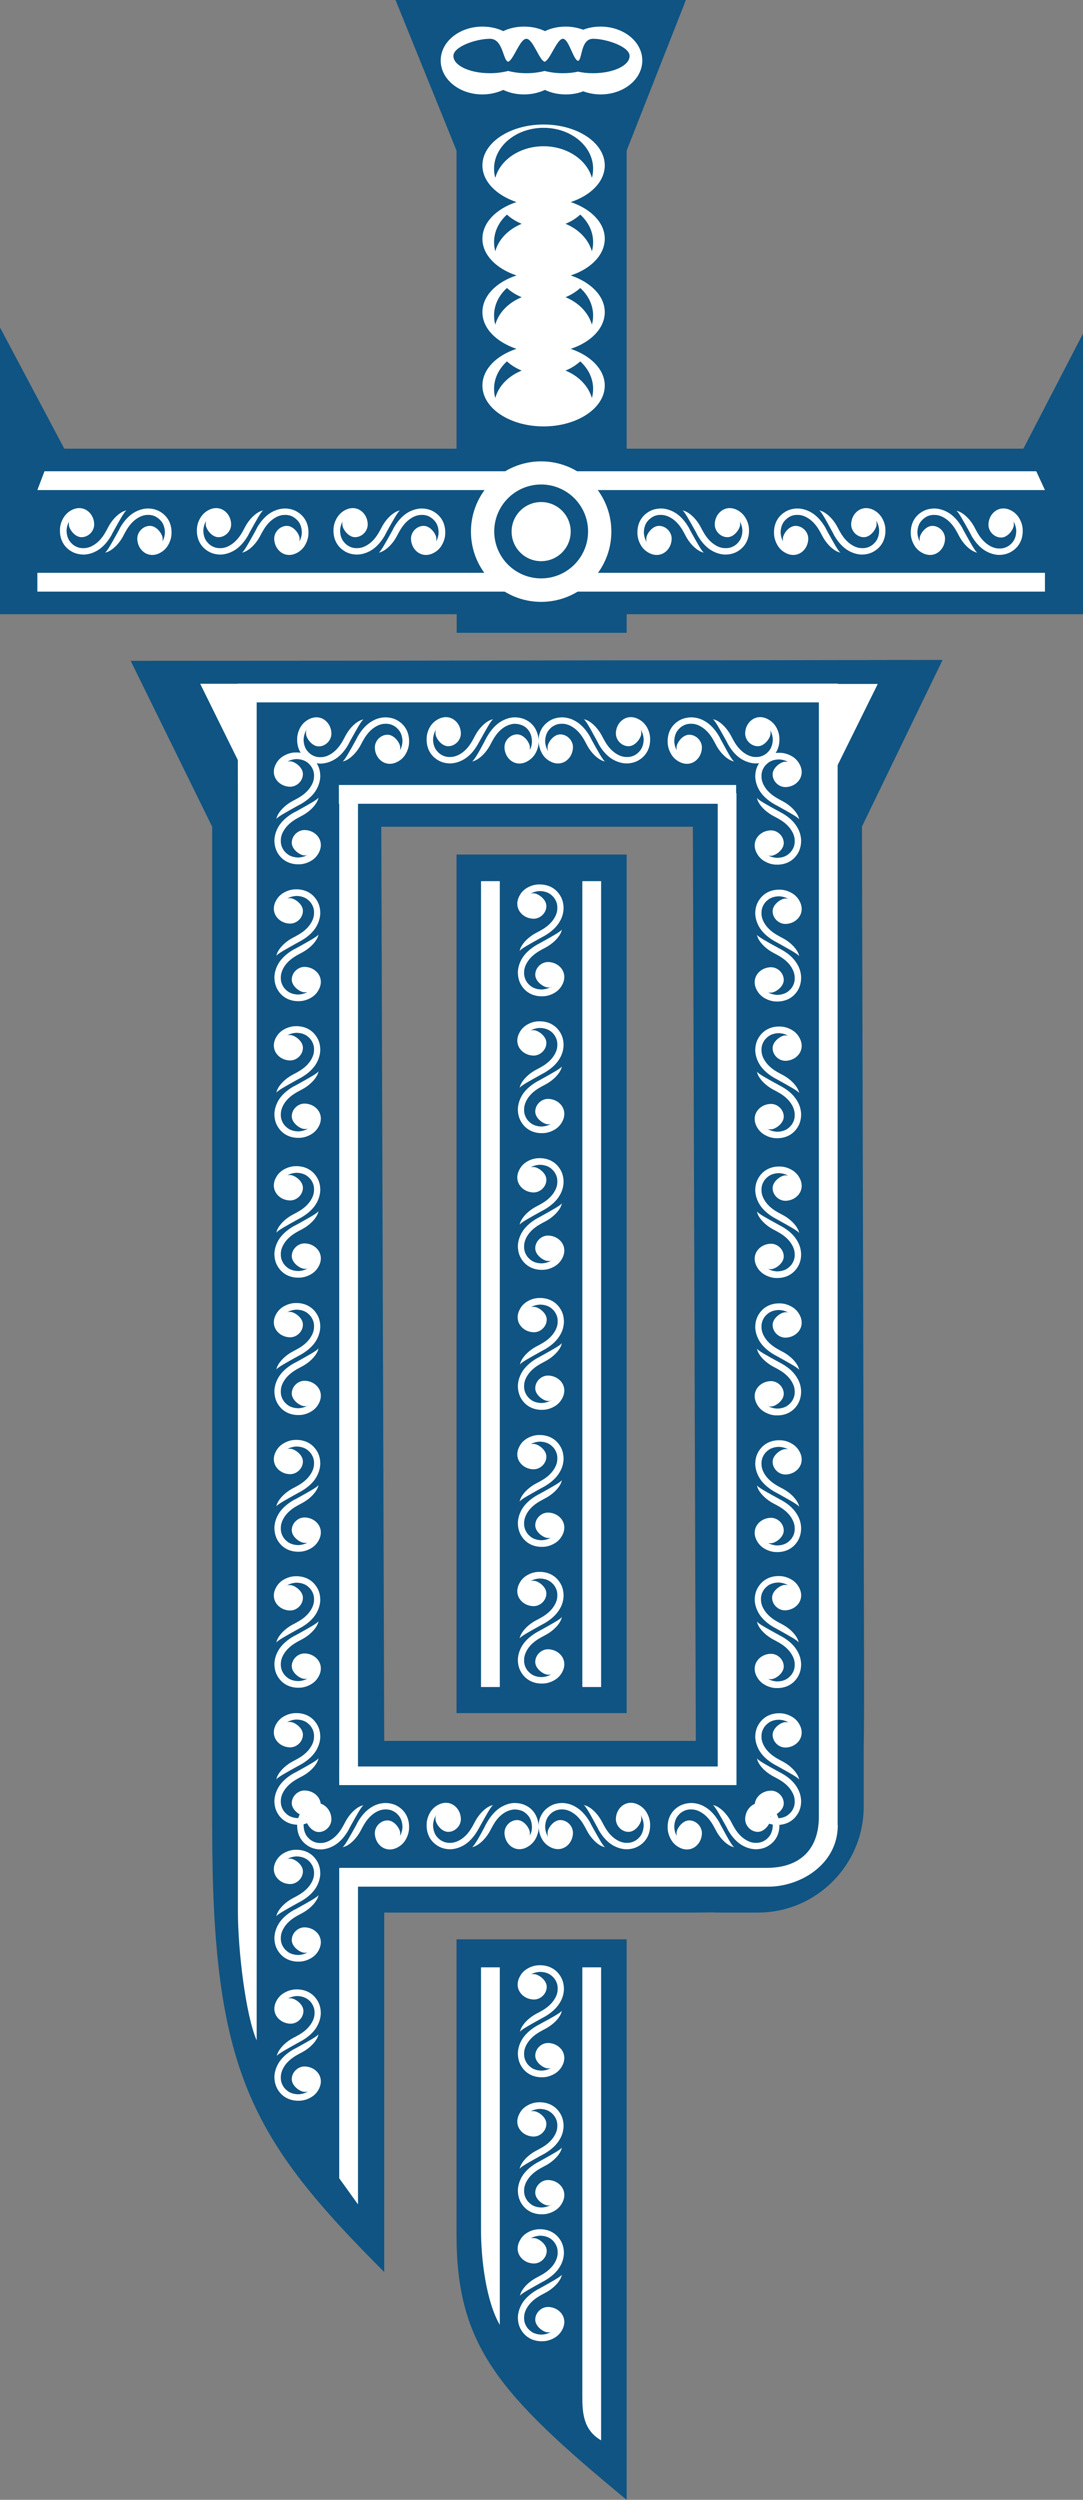 <?xml version="1.0" encoding="UTF-8"?><svg id="Layer_1" xmlns="http://www.w3.org/2000/svg" viewBox="0 0 62.32 143.75"><rect x="0" y="0" width="62.32" height="143.75" fill="#808080" stroke="none"/><defs><style>.cls-1{fill:#0f5482;}.cls-1,.cls-2{fill-rule:evenodd;stroke-width:0px;}.cls-2{fill:#fff;}</style></defs><path class="cls-1" d="m36.06,143.75c-7.41-6.11-9.79-8.89-9.79-15.25v-16.98h9.79v32.23Zm0-94.61v49.37h-9.79v-49.37h9.79ZM0,18.83l3.7,6.97h22.57V8.66S22.76,0,22.76,0h16.71l-3.41,8.66v17.14h22.83l3.44-6.64v16.16h-26.27v1.07s-9.78,0-9.78,0v-1.07H0v-16.49Z"/><path class="cls-1" d="m40.04,100.11l-.17-52.57h-17.93l.17,52.57h17.93ZM7.53,38c6.74,0,18.96-.01,28.41-.03h2.7c6.06,0,11.22-.02,15.6-.02l-4.64,9.58.12,47.87c0,1.92.01,3.61-.02,5.1v3.4c0,3.34-2.73,6.08-6.08,6.08h-2.21c-.13,0-.26,0-.39-.01-.31,0-.64.01-.98.01h-17.93v20.67c-7.72-7.72-9.9-11.61-9.9-25.57v-57.54l-4.69-9.54Z"/><path class="cls-2" d="m58.33,29.99s.02.04.03.06h0c.07.14.11.3.12.46,0,.22-.05.43-.16.6-.09.13-.21.25-.35.32-.14.08-.31.12-.49.11-.18,0-.37-.06-.55-.17-.24-.14-.48-.38-.68-.73-.05-.08-.11-.2-.18-.33h0c-.29-.54-.74-.9-1.05-.94.11.01.45.65.71,1.11h0c.07.12.13.24.18.34.24.41.52.7.82.87.25.14.5.21.74.22.25,0,.48-.05.68-.16.2-.11.37-.26.49-.45.15-.23.22-.52.21-.81,0-.21-.06-.43-.16-.62h0c-.1-.19-.25-.37-.46-.49-.7-.41-1.35.13-1.35.8,0,.38.33.73.73.73s.73-.49.73-.73-.01-.14-.03-.21m-7.87,0s.02.04.03.06h0c.07.14.11.3.12.46,0,.22-.05.43-.16.6-.09.13-.21.25-.35.32-.14.08-.31.12-.49.11-.18,0-.37-.06-.55-.17-.24-.14-.48-.38-.68-.73-.05-.08-.11-.2-.18-.33h0c-.29-.54-.74-.9-1.05-.94.11.01.45.65.7,1.11h0c.07.12.13.24.18.34.24.41.52.7.82.87.25.14.5.21.74.22.25,0,.48-.05.68-.16.2-.11.37-.26.49-.45.15-.23.22-.52.21-.81,0-.21-.06-.43-.16-.62h0c-.1-.19-.25-.37-.46-.49-.7-.41-1.35.13-1.35.8,0,.38.33.73.73.73s.73-.49.73-.73-.01-.14-.03-.21Zm-5.37,1.19s-.02-.04-.03-.06h0c-.07-.14-.11-.3-.12-.46,0-.22.05-.43.16-.6.09-.13.21-.24.35-.32.14-.08.31-.12.49-.11.18,0,.37.06.55.17.24.14.48.38.68.73.05.08.11.2.18.33.29.54.74.9,1.05.94-.11-.01-.45-.65-.71-1.11h0c-.07-.12-.13-.24-.18-.34-.24-.41-.52-.7-.82-.87-.25-.14-.5-.21-.75-.22-.25,0-.48.05-.68.16-.2.11-.37.26-.49.45-.15.23-.22.52-.21.81,0,.21.06.43.16.62h0c.1.2.25.37.46.49.7.41,1.35-.13,1.35-.8,0-.38-.33-.73-.73-.73s-.73.49-.73.73.01.14.03.21Zm-2.5-1.19s.02.04.03.06h0c.07.14.11.3.12.46,0,.22-.05.43-.16.6-.09.13-.21.25-.35.32-.14.08-.31.12-.49.11-.18,0-.37-.06-.55-.17-.24-.14-.48-.38-.68-.73-.05-.08-.11-.2-.18-.33h0c-.29-.54-.74-.9-1.05-.94.11.01.45.65.71,1.11h0c.07.12.13.24.18.34.24.41.52.7.82.87.25.14.5.21.75.22.25,0,.48-.05.68-.16.2-.11.37-.26.49-.45.15-.23.22-.52.21-.81,0-.21-.06-.43-.16-.62h0c-.1-.19-.25-.37-.46-.49-.7-.41-1.35.13-1.35.8,0,.38.33.73.73.73s.73-.49.73-.73-.01-.14-.03-.21Zm-5.37,1.19s-.02-.04-.03-.06h0c-.07-.14-.11-.3-.12-.46,0-.22.05-.43.16-.6.09-.13.21-.24.35-.32.14-.08.31-.12.49-.11.18,0,.37.06.56.17.24.14.48.38.68.73.05.08.11.2.18.33h0c.29.54.74.9,1.05.94-.11-.01-.45-.65-.71-1.11h0c-.07-.12-.13-.24-.18-.34-.24-.41-.52-.7-.82-.87-.25-.14-.5-.21-.75-.22-.25,0-.48.05-.68.16-.2.11-.37.26-.49.45-.15.23-.22.52-.21.81,0,.21.06.43.16.62h0c.1.2.25.37.46.49.7.41,1.35-.13,1.35-.8,0-.38-.33-.73-.73-.73s-.73.49-.73.73.01.14.03.21Zm-33.22-1.19s-.02.04-.03.06h0c-.07.14-.11.3-.12.46,0,.22.05.43.16.6.09.13.21.25.35.32.14.08.31.12.49.11.18,0,.37-.06.55-.17.24-.14.48-.38.68-.73.05-.08.11-.2.18-.33h0c.29-.54.74-.9,1.05-.94-.11.01-.45.65-.71,1.11h0c-.07.12-.13.24-.18.34-.24.41-.52.7-.82.87-.25.14-.5.21-.74.22-.25,0-.48-.05-.69-.16-.2-.11-.37-.26-.49-.45-.15-.23-.22-.52-.21-.81,0-.21.06-.43.16-.62h0c.1-.19.25-.37.46-.49.7-.41,1.35.13,1.35.8,0,.38-.33.73-.73.73s-.73-.49-.73-.73.01-.14.03-.21Zm7.87,0s-.02.04-.03.06h0c-.07.14-.11.3-.12.46,0,.22.05.43.16.6.09.13.21.25.35.32.14.08.31.12.49.11.18,0,.37-.06.55-.17.24-.14.48-.38.68-.73.05-.08.11-.2.18-.33h0c.29-.54.74-.9,1.05-.94-.11.01-.45.65-.71,1.11h0c-.07.12-.13.24-.18.34-.24.41-.52.7-.82.87-.25.14-.5.21-.74.22-.25,0-.48-.05-.68-.16-.2-.11-.37-.26-.49-.45-.15-.23-.22-.52-.21-.81,0-.21.06-.43.16-.62h0c.1-.19.25-.37.46-.49.7-.41,1.35.13,1.35.8,0,.38-.33.73-.73.73s-.73-.49-.73-.73.01-.14.03-.21Zm5.37,1.19s.02-.04.03-.06h0c.07-.14.11-.3.12-.46,0-.22-.05-.43-.16-.6-.09-.13-.21-.24-.35-.32-.14-.08-.31-.12-.49-.11-.18,0-.37.06-.55.17-.24.14-.48.38-.68.73-.05.08-.11.2-.18.33-.29.54-.74.9-1.05.94.11-.01.45-.65.71-1.11h0c.07-.12.13-.24.18-.34.24-.41.52-.7.82-.87.25-.14.5-.21.75-.22.25,0,.48.05.68.16.2.11.37.26.49.45.15.23.22.52.21.81,0,.21-.06.43-.16.62h0c-.1.2-.25.37-.46.49-.7.41-1.35-.13-1.35-.8,0-.38.33-.73.73-.73s.73.49.73.73-.01.14-.03.21Zm2.5-1.19s-.02.04-.03.06h0c-.07.14-.11.3-.12.46,0,.22.05.43.16.6.09.13.21.25.35.32.14.08.31.12.49.11.18,0,.37-.06.55-.17.24-.14.48-.38.68-.73.05-.08.11-.2.18-.33h0c.29-.54.74-.9,1.05-.94-.11.01-.45.65-.71,1.11h0c-.07.12-.13.24-.18.34-.24.41-.52.7-.82.87-.25.14-.5.21-.75.22-.25,0-.48-.05-.68-.16-.2-.11-.37-.26-.49-.45-.15-.23-.22-.52-.21-.81,0-.21.06-.43.16-.62h0c.1-.19.25-.37.46-.49.7-.41,1.35.13,1.35.8,0,.38-.33.73-.73.73s-.73-.49-.73-.73.01-.14.03-.21Zm5.37,1.19s.02-.04.03-.06h0c.07-.14.11-.3.12-.46,0-.22-.05-.43-.16-.6-.09-.13-.21-.24-.35-.32-.14-.08-.31-.12-.49-.11-.18,0-.37.06-.55.17-.24.14-.48.38-.68.73-.05.08-.11.2-.18.33h0c-.29.54-.74.9-1.05.94.11-.01.45-.65.71-1.11h0c.07-.12.13-.24.18-.34.24-.41.52-.7.82-.87.25-.14.5-.21.75-.22.25,0,.48.05.68.16.2.11.37.26.49.45.15.23.22.52.21.81,0,.21-.06.43-.16.62h0c-.1.2-.25.37-.46.49-.7.41-1.35-.13-1.35-.8,0-.38.33-.73.73-.73s.73.49.73.73-.01.14-.03.21Zm-15.75,0s.02-.04.03-.06h0c.07-.14.11-.3.12-.46,0-.22-.05-.43-.16-.6-.09-.13-.21-.24-.35-.32-.14-.08-.31-.12-.49-.11-.18,0-.37.06-.55.17-.24.14-.48.38-.68.73-.05.08-.11.2-.18.33h0c-.29.54-.74.9-1.05.94.11-.01.45-.65.71-1.11h0c.07-.12.13-.24.18-.34.24-.41.52-.7.82-.87.25-.14.5-.21.75-.22.25,0,.48.05.68.16.2.11.37.26.49.45.15.23.22.52.21.81,0,.21-.06.43-.16.62h0c-.1.2-.25.37-.46.49-.7.41-1.35-.13-1.35-.8,0-.38.33-.73.73-.73s.73.49.73.73-.01.14-.03.21Zm43.6,0s-.02-.04-.03-.06h0c-.07-.14-.11-.3-.12-.46,0-.22.05-.43.16-.6.09-.13.21-.24.35-.32.14-.08.31-.12.49-.11.18,0,.37.06.55.17.24.14.48.38.68.73.05.08.11.2.18.33h0c.29.54.74.9,1.05.94-.11-.01-.45-.65-.71-1.11h0c-.07-.12-.13-.24-.18-.34-.24-.41-.52-.7-.82-.87-.25-.14-.5-.21-.75-.22-.25,0-.48.05-.68.16-.2.11-.37.26-.49.45-.15.23-.22.52-.21.81,0,.21.06.43.16.62h0c.1.2.25.37.46.49.7.41,1.35-.13,1.35-.8,0-.38-.33-.73-.73-.73s-.73.49-.73.73.01.14.03.21Z"/><path class="cls-2" d="m29.17,20.78c-.46.42-.74.97-.74,1.58,0,.18.02.36.07.53.19-.7.76-1.27,1.52-1.58-.32-.13-.61-.31-.85-.53m0-4.22c-.46.42-.74.97-.74,1.58,0,.18.02.36.07.53.19-.69.76-1.27,1.52-1.58-.32-.13-.61-.31-.85-.53Zm0-4.22c-.46.42-.74.97-.74,1.58,0,.18.02.36.07.53.19-.69.76-1.27,1.52-1.58-.32-.13-.61-.31-.85-.53Zm4.89-2.11c.05-.17.07-.35.07-.53,0-1.3-1.28-2.35-2.85-2.35s-2.85,1.05-2.85,2.35c0,.18.02.36.07.53.29-1.05,1.43-1.82,2.78-1.82s2.49.78,2.78,1.82Zm0,4.22c.05-.17.07-.35.07-.53,0-.61-.28-1.16-.74-1.58-.24.22-.53.4-.85.53.76.31,1.32.89,1.52,1.58Zm0,4.22c.05-.17.07-.35.07-.53,0-.61-.28-1.16-.74-1.58-.24.22-.53.4-.85.53.76.31,1.32.89,1.52,1.58Zm0,4.22c.05-.17.07-.35.07-.53,0-.61-.28-1.16-.74-1.58-.24.22-.53.4-.85.53.76.31,1.32.89,1.52,1.58Zm-2.78,1.63c1.94,0,3.52-1.05,3.52-2.35,0-.92-.8-1.72-1.96-2.11,1.16-.38,1.96-1.18,1.96-2.11s-.8-1.72-1.96-2.11c1.16-.38,1.96-1.18,1.96-2.11s-.8-1.72-1.96-2.11c1.16-.38,1.96-1.18,1.96-2.11,0-1.3-1.58-2.35-3.52-2.35s-3.52,1.05-3.52,2.35c0,.92.8,1.72,1.96,2.11-1.16.38-1.96,1.18-1.96,2.11s.8,1.72,1.96,2.11c-1.16.38-1.96,1.18-1.96,2.11s.8,1.72,1.96,2.11c-1.16.38-1.96,1.18-1.96,2.11,0,1.3,1.57,2.35,3.52,2.35Z"/><path class="cls-2" d="m28.19,4.21c.38,0,.74-.05,1.05-.13.31.08.67.13,1.05.13s.74-.05,1.05-.13c.31.08.67.13,1.05.13.31,0,.61-.03.87-.09.27.06.56.09.87.09,1.16,0,2.1-.44,2.1-.99s-1.36-.99-2.1-.99-.61,1.22-.87,1.27c-.27-.06-.53-1.27-.87-1.27s-.74,1.23-1.05,1.32c-.31-.08-.67-1.32-1.05-1.32s-.74,1.23-1.05,1.32c-.31-.08-.28-1.32-1.05-1.32s-2.1.44-2.1.99.94.99,2.1.99m-.43,1.22c.44,0,.85-.1,1.2-.26.35.17.76.26,1.2.26s.85-.1,1.2-.26c.35.17.76.26,1.2.26.36,0,.7-.06,1-.18.3.11.64.18,1,.18,1.33,0,2.4-.87,2.4-1.95s-1.07-1.95-2.4-1.95c-.36,0-.7.06-1,.18-.3-.11-.64-.18-1-.18-.44,0-.85.09-1.2.26-.35-.17-.76-.26-1.2-.26s-.85.09-1.2.26c-.35-.17-.76-.26-1.2-.26-1.33,0-2.4.87-2.4,1.95s1.07,1.95,2.4,1.95Z"/><path class="cls-2" d="m60.13,28.18l-.5-1.08H2.56l-.41,1.08h27.5l1.44-1.08,1.78,1.08h27.25ZM2.15,34.02h57.98v-1.08h-27.06l-1.93,1.08-1.78-1.08H2.15v1.08Z"/><path class="cls-2" d="m31.14,33.26c1.49,0,2.7-1.21,2.7-2.7s-1.21-2.7-2.7-2.7-2.7,1.21-2.7,2.7,1.21,2.7,2.7,2.7m0-.99c.94,0,1.7-.76,1.7-1.7s-.76-1.7-1.7-1.7-1.7.76-1.7,1.7.76,1.7,1.7,1.7Zm0,2.34c2.23,0,4.04-1.81,4.04-4.04s-1.81-4.04-4.04-4.04-4.04,1.81-4.04,4.04,1.81,4.04,4.04,4.04Z"/><path class="cls-2" d="m27.68,50.67v46.34h1.08v-46.34h-1.08Zm6.91,46.34v-46.34h-1.08v46.34h1.08Z"/><path class="cls-2" d="m27.68,113.13v15.11c0,1.72.3,4.1,1.08,5.45v-20.56h-1.08Zm6.91,27.2v-27.2h-1.08v24.67c0,.91.04,1.93,1.08,2.53Z"/><path class="cls-2" d="m30.54,113.54s.04-.02.06-.03h0c.14-.07.3-.11.46-.12.22,0,.43.05.6.16.13.09.25.21.32.35.08.14.12.31.11.49,0,.18-.06.37-.17.55-.14.24-.38.48-.73.68-.08.05-.2.11-.33.18h0c-.54.29-.9.74-.94,1.05.01-.11.65-.45,1.11-.71h0c.12-.07.24-.13.33-.18.41-.24.7-.52.87-.82.15-.25.21-.5.22-.75,0-.25-.05-.48-.16-.68-.11-.2-.26-.37-.45-.49-.23-.15-.52-.22-.81-.21-.21,0-.43.06-.62.16h0c-.19.1-.37.25-.48.46-.41.7.13,1.35.8,1.35.38,0,.73-.33.73-.73s-.49-.73-.73-.73-.14.01-.21.03m1.19,5.37s-.04.02-.06.03h0c-.14.07-.3.11-.46.12-.22,0-.43-.05-.6-.16-.13-.09-.25-.21-.32-.35-.08-.14-.12-.31-.11-.49,0-.18.06-.37.17-.55.14-.24.38-.48.73-.68.08-.05.2-.11.33-.18.54-.29.91-.74.94-1.05-.01.11-.65.45-1.11.7h0c-.12.07-.24.13-.33.18-.41.24-.7.52-.87.82-.14.25-.21.5-.22.75,0,.25.05.48.16.69.11.2.26.37.45.49.23.15.52.22.81.21.21,0,.43-.06.62-.16h0c.2-.1.37-.25.49-.46.41-.7-.13-1.35-.8-1.35-.38,0-.73.33-.73.73s.49.73.73.73.14-.01.21-.03Zm-1.19,2.5s.04-.02.06-.03h0c.14-.07.3-.11.46-.12.22,0,.43.05.6.16.13.09.25.21.32.35.08.14.12.31.11.49,0,.18-.06.37-.17.55-.14.24-.38.48-.73.68-.08.05-.2.11-.33.18h0c-.54.29-.9.74-.94,1.05.01-.11.65-.45,1.11-.71h0c.12-.07.24-.13.33-.18.41-.24.7-.52.87-.82.15-.25.21-.5.22-.75,0-.25-.05-.48-.16-.68-.11-.2-.26-.37-.45-.49-.23-.15-.52-.22-.81-.21-.21,0-.43.06-.62.16h0c-.19.1-.37.25-.48.46-.41.7.13,1.35.8,1.35.38,0,.73-.33.73-.73s-.49-.73-.73-.73-.14.01-.21.03Zm1.19,5.37s-.04.02-.06.03h0c-.14.07-.3.11-.46.12-.22,0-.43-.05-.6-.16-.13-.09-.25-.21-.32-.35-.08-.14-.12-.31-.11-.49,0-.18.06-.37.17-.55.14-.24.38-.48.73-.68.08-.05.2-.11.33-.18h0c.54-.29.91-.74.94-1.05-.01.11-.65.45-1.11.71h0c-.12.07-.24.13-.33.18-.41.24-.7.52-.87.82-.14.25-.21.5-.22.75,0,.25.05.48.16.69.11.2.26.37.45.49.23.15.52.22.81.21.21,0,.43-.06.62-.16h0c.2-.1.37-.25.49-.46.41-.7-.13-1.35-.8-1.35-.38,0-.73.33-.73.73s.49.73.73.73.14-.01.21-.03Z"/><polygon class="cls-2" points="20.6 126.76 20.6 107.43 19.52 107.43 19.52 125.26 20.6 126.76"/><path class="cls-2" d="m13.69,46.01v63.9c0,2.25.45,5.98,1.08,7.42V40.39h33.43v-1.08H13.67c0,2.21.02,4.45.02,6.69m5.81.22h.02v56.17h1.08v-56.17h21.76v-1.08h-22.86v1.08Z"/><path class="cls-2" d="m48.2,104.94V40.07h-1.08v64.41c0,1.79-1.01,2.93-3.01,2.93h-24.58v1.08h24.57c1.88.05,4.11-1.24,4.11-3.54m-28.7-3.37h21.79v-55.97h1.08v57.04h-22.86v-1.08Z"/><path class="cls-2" d="m16.55,114.93s.04-.02.06-.03h0c.14-.07.3-.11.46-.12.22,0,.43.05.6.16.13.08.25.21.32.35.08.14.12.31.11.49,0,.18-.06.37-.17.55-.14.24-.38.48-.73.68-.08.05-.2.11-.33.18h0c-.54.29-.9.74-.94,1.05.01-.11.65-.45,1.11-.71h0c.12-.07.24-.13.33-.18.41-.24.7-.52.87-.82.14-.25.21-.5.22-.75,0-.25-.05-.48-.16-.68-.11-.2-.26-.37-.45-.49-.23-.15-.52-.22-.81-.21-.21,0-.43.06-.62.16h0c-.2.1-.37.25-.49.46-.41.7.13,1.35.8,1.35.38,0,.73-.33.73-.73s-.49-.73-.73-.73-.14.01-.21.03m0-23.78s.04-.02.06-.03h0c.14-.07.3-.11.46-.12.22,0,.43.05.6.16.13.09.25.21.32.35.08.14.12.31.11.49,0,.18-.06.37-.17.55-.14.24-.38.48-.73.68-.08.05-.2.11-.33.18h0c-.54.29-.9.74-.94,1.05.01-.11.65-.45,1.11-.71h0c.12-.07.24-.13.33-.18.41-.24.7-.52.87-.82.14-.25.21-.5.22-.74,0-.25-.05-.48-.16-.68-.11-.2-.26-.37-.45-.49-.23-.15-.52-.22-.81-.21-.21,0-.43.06-.62.16h0c-.2.1-.37.25-.49.46-.41.7.13,1.35.8,1.35.38,0,.73-.33.73-.73s-.49-.73-.73-.73-.14.01-.21.03Zm0,7.87s.04-.02.06-.03h0c.14-.07.3-.11.46-.12.22,0,.43.05.6.16.13.09.25.21.32.35.08.14.12.31.11.49,0,.18-.06.37-.17.55-.14.24-.38.48-.73.68-.08.05-.2.11-.33.18h0c-.54.29-.9.74-.94,1.05.01-.11.65-.45,1.11-.71h0c.12-.07.24-.13.33-.18.41-.24.7-.52.87-.82.14-.25.21-.5.22-.74,0-.25-.05-.48-.16-.68-.11-.2-.26-.37-.45-.49-.23-.15-.52-.22-.81-.21-.21,0-.43.06-.62.16h0c-.2.1-.37.25-.49.46-.41.7.13,1.35.8,1.35.38,0,.73-.33.73-.73s-.49-.73-.73-.73-.14.01-.21.03Zm1.19,5.37s-.04.02-.06.03h0c-.14.07-.3.11-.46.12-.22,0-.43-.05-.6-.16-.13-.09-.25-.21-.32-.35-.08-.14-.12-.31-.11-.49,0-.18.06-.37.17-.55.14-.24.38-.48.73-.68.08-.05.2-.11.33-.18.54-.29.9-.74.94-1.05-.01.11-.65.45-1.11.71h0c-.12.07-.24.13-.34.18-.41.24-.7.52-.87.82-.14.25-.21.5-.22.75,0,.25.05.48.16.68.11.2.26.37.45.49.23.15.52.22.81.21.21,0,.43-.06.62-.16h0c.2-.1.37-.25.49-.46.41-.71-.13-1.35-.8-1.35-.38,0-.73.33-.73.73s.49.73.73.73.14-.01.21-.03Zm-1.19,2.5s.04-.02.06-.03h0c.14-.07.3-.11.46-.12.22,0,.43.05.6.16.13.08.25.21.32.35.08.14.12.31.11.49,0,.18-.06.37-.17.55-.14.24-.38.48-.73.68-.08.05-.2.11-.33.18h0c-.54.29-.9.74-.94,1.05.01-.11.65-.45,1.11-.71h0c.12-.07.24-.13.33-.18.41-.24.7-.52.87-.82.14-.25.21-.5.22-.75,0-.25-.05-.48-.16-.68-.11-.2-.26-.37-.45-.49-.23-.15-.52-.22-.81-.21-.21,0-.43.06-.62.16h0c-.2.1-.37.25-.49.46-.41.7.13,1.35.8,1.35.38,0,.73-.33.73-.73s-.49-.73-.73-.73-.14,0-.21.03Zm1.19,5.37s-.04.02-.06.03h0c-.14.07-.3.11-.46.12-.22,0-.43-.05-.6-.16-.13-.09-.25-.21-.32-.35-.08-.14-.12-.31-.11-.49,0-.18.06-.37.17-.55.14-.24.38-.48.73-.68.08-.05.2-.11.33-.18h0c.54-.29.9-.74.94-1.05-.01.11-.65.45-1.11.71h0c-.12.07-.24.13-.34.18-.41.24-.7.52-.87.82-.14.25-.21.5-.22.75,0,.25.05.48.16.68.11.2.26.37.45.49.23.15.52.22.81.21.21,0,.43-.06.62-.16h0c.2-.1.37-.25.49-.46.41-.71-.13-1.35-.8-1.35-.38,0-.73.33-.73.73s.49.73.73.73.14-.01.21-.03Zm0-15.75s-.04.02-.06.03h0c-.14.07-.3.11-.46.12-.22,0-.43-.05-.6-.16-.13-.09-.25-.21-.32-.35-.08-.14-.12-.31-.11-.49,0-.18.06-.37.17-.55.14-.24.38-.48.73-.68.08-.05.2-.11.33-.18h0c.54-.29.9-.74.94-1.05-.01.11-.65.45-1.11.71h0c-.12.07-.24.13-.34.18-.41.24-.7.52-.87.82-.14.25-.21.5-.22.75,0,.25.05.48.16.68.11.2.26.37.45.49.23.15.52.22.81.21.21,0,.43-.06.62-.16h0c.2-.1.37-.25.49-.46.41-.7-.13-1.35-.8-1.35-.38,0-.73.33-.73.73s.49.73.73.73.14-.01.21-.03Zm-1.19-28.93s.04-.02.06-.03h0c.14-.07.3-.11.46-.12.22,0,.43.05.6.16.13.09.25.21.32.35.08.14.12.31.11.49,0,.18-.06.37-.17.55-.14.24-.38.48-.73.68-.08.05-.2.11-.33.18h0c-.54.29-.9.74-.94,1.05.01-.11.65-.45,1.11-.71h0c.12-.07.24-.13.33-.18.41-.24.7-.52.87-.82.14-.25.21-.5.22-.75,0-.25-.05-.48-.16-.68-.11-.2-.26-.37-.45-.49-.23-.15-.52-.22-.81-.21-.21,0-.43.06-.62.16h0c-.2.1-.37.25-.49.46-.41.7.13,1.35.8,1.35.38,0,.73-.33.73-.73s-.49-.73-.73-.73-.14.01-.21.03Zm0,7.87s.04-.02.06-.03h0c.14-.07.3-.11.46-.12.22,0,.43.05.6.16.13.09.25.21.32.35.08.14.12.31.11.49,0,.18-.06.37-.17.55-.14.24-.38.48-.73.68-.08.05-.2.11-.33.18h0c-.54.29-.9.74-.94,1.05.01-.11.65-.45,1.11-.71h0c.12-.07.24-.13.33-.18.41-.24.7-.52.87-.82.14-.25.21-.5.22-.75,0-.25-.05-.48-.16-.68-.11-.2-.26-.37-.45-.49-.23-.15-.52-.22-.81-.21-.21,0-.43.06-.62.16h0c-.2.1-.37.25-.49.46-.41.7.13,1.35.8,1.35.38,0,.73-.33.73-.73s-.49-.73-.73-.73-.14.01-.21.03Zm1.19,5.37s-.04.02-.06.03h0c-.14.07-.3.11-.46.12-.22,0-.43-.05-.6-.16-.13-.09-.25-.21-.32-.35-.08-.14-.12-.31-.11-.49,0-.18.06-.37.17-.55.14-.24.38-.48.73-.68.08-.05.2-.11.33-.18.54-.29.9-.74.94-1.05-.01.11-.65.45-1.11.71h0c-.12.07-.24.13-.34.18-.41.24-.7.52-.87.82-.14.25-.21.5-.22.75,0,.25.05.48.16.69.11.2.26.37.45.49.23.15.52.22.81.21.21,0,.43-.06.62-.16h0c.2-.1.37-.25.49-.46.41-.7-.13-1.35-.8-1.35-.38,0-.73.33-.73.73s.49.73.73.73.14-.01.21-.03Zm-1.19,2.5s.04-.02.06-.03h0c.14-.07.3-.11.46-.12.22,0,.43.05.6.16.13.09.25.21.32.35.08.14.12.31.11.49,0,.18-.06.37-.17.55-.14.24-.38.48-.73.68-.08.05-.2.11-.33.18h0c-.54.29-.9.74-.94,1.05.01-.11.65-.45,1.11-.71h0c.12-.07.24-.13.33-.18.41-.24.7-.52.87-.82.14-.25.21-.5.22-.75,0-.25-.05-.48-.16-.68-.11-.2-.26-.37-.45-.49-.23-.15-.52-.22-.81-.21-.21,0-.43.06-.62.16h0c-.2.1-.37.25-.49.46-.41.7.13,1.35.8,1.35.38,0,.73-.33.73-.73s-.49-.73-.73-.73-.14.01-.21.03Zm1.19,5.37s-.04.02-.06.03h0c-.14.07-.3.11-.46.12-.22,0-.43-.05-.6-.16-.13-.09-.25-.21-.32-.35-.08-.14-.12-.31-.11-.49,0-.18.06-.37.17-.56.14-.24.38-.48.73-.68.08-.05.2-.11.33-.18h0c.54-.29.9-.74.94-1.05-.01.11-.65.45-1.11.71h0c-.12.07-.24.13-.34.18-.41.24-.7.52-.87.82-.14.25-.21.5-.22.75,0,.25.05.48.16.69.11.2.26.37.45.49.23.15.52.22.81.21.21,0,.43-.06.62-.16h0c.2-.1.37-.25.49-.46.41-.7-.13-1.35-.8-1.35-.38,0-.73.33-.73.73s.49.73.73.73.14-.01.21-.03Zm-1.19-44.9s.04-.02.06-.03h0c.14-.07.3-.11.46-.12.22,0,.43.05.6.16.13.09.25.21.32.35.08.14.12.31.11.49,0,.18-.06.37-.17.55-.14.24-.38.48-.73.68-.08.05-.2.11-.33.18h0c-.54.29-.9.74-.94,1.05.01-.11.65-.45,1.11-.71h0c.12-.07.24-.13.33-.18.41-.24.7-.52.87-.82.14-.25.21-.5.22-.75,0-.25-.05-.48-.16-.68-.11-.2-.26-.37-.45-.49-.23-.15-.52-.22-.81-.21-.21,0-.43.06-.62.16h0c-.2.1-.37.25-.49.46-.41.7.13,1.35.8,1.35.38,0,.73-.33.73-.73s-.49-.73-.73-.73-.14.01-.21.03Zm0,7.87s.04-.02.06-.03h0c.14-.07.3-.11.46-.12.22,0,.43.05.6.16.13.09.25.21.32.35.08.14.12.31.11.49,0,.18-.06.37-.17.55-.14.24-.38.48-.73.68-.08.05-.2.11-.33.18h0c-.54.29-.9.74-.94,1.05.01-.11.65-.45,1.11-.71h0c.12-.07.24-.13.33-.18.41-.24.7-.52.87-.82.14-.25.21-.5.22-.75,0-.25-.05-.48-.16-.68-.11-.2-.26-.37-.45-.49-.23-.15-.52-.22-.81-.21-.21,0-.43.06-.62.16h0c-.2.1-.37.25-.49.46-.41.7.13,1.35.8,1.35.38,0,.73-.33.73-.73s-.49-.73-.73-.73-.14.01-.21.03Zm1.19,5.37s-.04.02-.06.03h0c-.14.07-.3.11-.46.12-.22,0-.43-.05-.6-.16-.13-.09-.25-.21-.32-.35-.08-.14-.12-.31-.11-.49,0-.18.06-.37.17-.56.14-.24.38-.48.73-.68.08-.05.2-.11.33-.18.54-.29.9-.74.94-1.05-.01.11-.65.45-1.11.71h0c-.12.07-.24.13-.34.18-.41.24-.7.52-.87.82-.14.25-.21.5-.22.75,0,.25.05.48.16.69.11.2.26.37.45.49.23.15.52.22.81.21.21,0,.43-.06.62-.16h0c.2-.1.37-.25.49-.46.41-.7-.13-1.35-.8-1.35-.38,0-.73.33-.73.73s.49.73.73.73.14-.01.21-.03Zm-1.19,2.5s.04-.02.06-.03h0c.14-.07.3-.11.46-.12.22,0,.43.05.6.16.13.09.25.21.32.35.08.14.12.31.11.49,0,.18-.06.37-.17.55-.14.24-.38.48-.73.68-.08.05-.2.11-.33.18h0c-.54.29-.9.74-.94,1.05.01-.11.65-.45,1.11-.71h0c.12-.07.24-.13.33-.18.41-.24.7-.52.87-.82.14-.25.21-.5.22-.75,0-.25-.05-.48-.16-.68-.11-.2-.26-.37-.45-.49-.23-.15-.52-.22-.81-.21-.21,0-.43.06-.62.16h0c-.2.1-.37.25-.49.46-.41.7.13,1.35.8,1.35.38,0,.73-.33.73-.73s-.49-.73-.73-.73-.14.01-.21.03Zm1.19,5.37s-.04.02-.06.03h0c-.14.07-.3.11-.46.12-.22,0-.43-.05-.6-.16-.13-.09-.25-.21-.32-.35-.08-.14-.12-.31-.11-.49,0-.18.06-.37.17-.56.14-.24.38-.48.73-.68.08-.05.2-.11.33-.18h0c.54-.29.9-.74.94-1.05-.01.11-.65.45-1.11.71h0c-.12.07-.24.13-.34.18-.41.24-.7.52-.87.82-.14.25-.21.5-.22.75,0,.25.05.48.16.68.11.2.26.37.45.49.23.15.52.22.81.21.21,0,.43-.06.62-.16h0c.2-.1.37-.25.49-.46.41-.7-.13-1.35-.8-1.35-.38,0-.73.33-.73.73s.49.73.73.73.14-.01.21-.03Zm0-15.75s-.04.02-.06.03h0c-.14.07-.3.11-.46.12-.22,0-.43-.05-.6-.16-.13-.09-.25-.21-.32-.35-.08-.14-.12-.31-.11-.49,0-.18.06-.37.17-.55.14-.24.38-.48.73-.68.08-.05.2-.11.33-.18h0c.54-.29.9-.74.94-1.05-.01.11-.65.45-1.11.71h0c-.12.07-.24.13-.34.18-.41.24-.7.52-.87.82-.14.25-.21.5-.22.75,0,.25.05.48.16.69.11.2.26.37.45.49.23.15.52.22.81.21.21,0,.43-.06.62-.16h0c.2-.1.37-.25.49-.46.41-.7-.13-1.35-.8-1.35-.38,0-.73.33-.73.73s.49.73.73.73.14-.01.21-.03Zm0,23.78s-.04.02-.06.03h0c-.14.07-.3.11-.46.12-.22,0-.43-.05-.6-.16-.13-.09-.25-.21-.32-.35-.08-.14-.12-.31-.11-.49,0-.18.06-.37.17-.55.14-.24.38-.48.73-.68.08-.05.2-.11.33-.18h0c.54-.29.9-.74.94-1.05-.01.11-.65.45-1.11.71h0c-.12.07-.24.13-.34.18-.41.24-.7.52-.87.82-.14.25-.21.5-.22.75,0,.25.05.48.16.68.11.2.26.37.45.49.23.15.52.22.81.21.21,0,.43-.06.62-.16h0c.2-.1.37-.25.49-.46.41-.7-.13-1.35-.8-1.35-.38,0-.73.33-.73.73s.49.73.73.73.14-.01.21-.03Zm0,47.34s-.04.02-.06.03h0c-.14.07-.3.11-.46.12-.22,0-.43-.05-.6-.16-.13-.09-.25-.21-.32-.35-.08-.14-.12-.31-.11-.49,0-.18.06-.37.17-.56.14-.24.38-.48.73-.68.08-.05.2-.11.33-.18h0c.54-.29.9-.74.94-1.05-.01.11-.65.45-1.11.71h0c-.12.07-.24.13-.34.18-.41.24-.7.52-.87.82-.14.25-.21.5-.22.74,0,.25.05.48.16.69.11.2.26.37.45.49.23.15.52.22.81.21.21,0,.43-.06.62-.16h0c.2-.1.37-.25.49-.46.41-.71-.13-1.35-.8-1.35-.38,0-.73.33-.73.73s.49.73.73.73.14-.01.21-.03Z"/><path class="cls-2" d="m30.54,75.17s.04-.02.06-.03h0c.14-.07.3-.11.46-.12.22,0,.43.05.6.16.13.09.25.21.32.35.08.14.12.31.11.49,0,.18-.06.37-.17.55-.14.24-.38.48-.73.68-.08.05-.2.11-.33.18h0c-.54.29-.9.74-.94,1.05.01-.11.65-.45,1.11-.71h0c.12-.07.24-.13.33-.18.41-.24.7-.52.87-.82.15-.25.21-.5.22-.75,0-.25-.05-.48-.16-.68-.11-.2-.26-.37-.45-.49-.23-.15-.52-.22-.81-.21-.21,0-.43.06-.62.16h0c-.19.1-.37.25-.48.46-.41.7.13,1.35.8,1.35.38,0,.73-.33.73-.73s-.49-.73-.73-.73-.14.01-.21.03m0,7.87s.04-.02.06-.03h0c.14-.07.3-.11.46-.12.22,0,.43.05.6.16.13.09.25.21.32.35.08.14.12.31.11.49,0,.18-.06.37-.17.55-.14.24-.38.48-.73.68-.08.05-.2.11-.33.18h0c-.54.29-.9.74-.94,1.05.01-.11.65-.45,1.11-.71h0c.12-.07.24-.13.33-.18.41-.24.7-.52.87-.82.15-.25.21-.5.22-.75,0-.25-.05-.48-.16-.68-.11-.2-.26-.37-.45-.49-.23-.15-.52-.22-.81-.21-.21,0-.43.06-.62.16h0c-.19.1-.37.25-.48.46-.41.7.13,1.35.8,1.35.38,0,.73-.33.73-.73s-.49-.73-.73-.73-.14.01-.21.03Zm1.19,5.37s-.04.02-.06.03h0c-.14.07-.3.11-.46.12-.22,0-.43-.05-.6-.16-.13-.09-.25-.21-.32-.35-.08-.14-.12-.31-.11-.49,0-.18.06-.37.17-.56.14-.24.38-.48.73-.68.08-.05.2-.11.33-.18.54-.29.91-.74.94-1.05-.01.11-.65.45-1.11.71h0c-.12.07-.24.13-.33.18-.41.24-.7.52-.87.82-.14.25-.21.5-.22.75,0,.25.05.48.16.69.11.2.26.37.45.49.23.15.52.22.81.21.21,0,.43-.06.62-.16h0c.2-.1.37-.25.49-.46.41-.7-.13-1.35-.8-1.35-.38,0-.73.33-.73.73s.49.73.73.73.14-.01.21-.03Zm-1.19,2.5s.04-.02.06-.03h0c.14-.07.3-.11.46-.12.22,0,.43.05.6.16.13.09.25.21.32.35.08.14.12.31.11.49,0,.18-.06.37-.17.55-.14.24-.38.48-.73.68-.08.05-.2.11-.33.18h0c-.54.29-.9.74-.94,1.05.01-.11.65-.45,1.11-.71h0c.12-.07.24-.13.33-.18.41-.24.7-.52.87-.82.15-.25.21-.5.22-.75,0-.25-.05-.48-.16-.68-.11-.2-.26-.37-.45-.49-.23-.15-.52-.22-.81-.21-.21,0-.43.06-.62.16h0c-.19.1-.37.25-.48.46-.41.7.13,1.35.8,1.35.38,0,.73-.33.73-.73s-.49-.73-.73-.73-.14.01-.21.03Zm1.19,5.37s-.04.02-.06.03h0c-.14.07-.3.11-.46.12-.22,0-.43-.05-.6-.16-.13-.09-.25-.21-.32-.35-.08-.14-.12-.31-.11-.49,0-.18.06-.37.17-.56.14-.24.38-.48.73-.68.08-.05.2-.11.33-.18h0c.54-.29.91-.74.94-1.05-.01.11-.65.45-1.11.71h0c-.12.07-.24.13-.33.18-.41.24-.7.52-.87.82-.14.25-.21.5-.22.75,0,.25.05.48.16.68.11.2.26.37.45.49.23.15.52.22.81.21.21,0,.43-.06.62-.16h0c.2-.1.37-.25.49-.46.41-.7-.13-1.35-.8-1.35-.38,0-.73.33-.73.73s.49.73.73.73.14-.01.21-.03Zm-1.19-44.9s.04-.02.06-.03h0c.14-.07.3-.11.46-.12.22,0,.43.05.6.16.13.09.25.21.32.35.08.14.12.31.11.49,0,.18-.06.37-.17.55-.14.24-.38.48-.73.68-.08.05-.2.11-.33.18h0c-.54.29-.9.74-.94,1.05.01-.11.65-.45,1.11-.71h0c.12-.07.24-.13.33-.18.41-.24.7-.52.87-.82.15-.25.21-.5.22-.75,0-.25-.05-.48-.16-.68-.11-.2-.26-.37-.45-.49-.23-.15-.52-.22-.81-.21-.21,0-.43.06-.62.16h0c-.19.1-.37.25-.48.46-.41.7.13,1.35.8,1.35.38,0,.73-.33.73-.73s-.49-.73-.73-.73-.14.01-.21.03Zm0,7.87s.04-.02.06-.03h0c.14-.07.3-.11.46-.12.22,0,.43.05.6.16.13.08.25.21.32.35.08.14.12.31.11.49,0,.18-.06.37-.17.55-.14.24-.38.48-.73.68-.08.05-.2.11-.33.18h0c-.54.29-.9.74-.94,1.05.01-.11.65-.45,1.11-.71h0c.12-.07.24-.13.33-.18.41-.24.7-.52.87-.82.15-.25.21-.5.22-.75,0-.25-.05-.48-.16-.68-.11-.2-.26-.37-.45-.49-.23-.15-.52-.22-.81-.21-.21,0-.43.06-.62.16h0c-.19.1-.37.25-.48.46-.41.7.13,1.35.8,1.35.38,0,.73-.33.73-.73s-.49-.73-.73-.73-.14.01-.21.03Zm1.19,5.37s-.04.02-.06.03h0c-.14.07-.3.11-.46.12-.22,0-.43-.05-.6-.16-.13-.09-.25-.21-.32-.35-.08-.14-.12-.31-.11-.49,0-.18.06-.37.17-.56.14-.24.38-.48.73-.68.08-.05.2-.11.33-.18.54-.29.91-.74.94-1.05-.01.11-.65.45-1.11.71h0c-.12.07-.24.13-.33.18-.41.24-.7.52-.87.82-.14.25-.21.5-.22.75,0,.25.05.48.16.69.11.2.26.37.45.49.23.15.52.22.81.21.21,0,.43-.06.62-.16h0c.2-.1.37-.25.49-.46.41-.7-.13-1.35-.8-1.35-.38,0-.73.33-.73.73s.49.73.73.73.14-.01.21-.03Zm-1.19,2.5s.04-.02.06-.03h0c.14-.07.3-.11.46-.12.22,0,.43.05.6.16.13.09.25.21.32.35.08.14.12.31.11.49,0,.18-.06.37-.17.55-.14.24-.38.48-.73.68-.08.05-.2.11-.33.18h0c-.54.29-.9.74-.94,1.05.01-.11.65-.45,1.11-.71h0c.12-.07.24-.13.33-.18.41-.24.7-.52.87-.82.15-.25.21-.5.22-.75,0-.25-.05-.48-.16-.68-.11-.2-.26-.37-.45-.49-.23-.15-.52-.22-.81-.21-.21,0-.43.06-.62.16h0c-.19.1-.37.25-.48.46-.41.7.13,1.35.8,1.35.38,0,.73-.33.73-.73s-.49-.73-.73-.73-.14.01-.21.03Zm1.19,5.37s-.04.02-.06.03h0c-.14.07-.3.11-.46.12-.22,0-.43-.05-.6-.16-.13-.09-.25-.21-.32-.35-.08-.14-.12-.31-.11-.49,0-.18.06-.37.17-.56.14-.24.38-.48.73-.68.08-.05.2-.11.33-.18h0c.54-.29.91-.74.94-1.05-.01.11-.65.45-1.11.71h0c-.12.07-.24.13-.33.18-.41.24-.7.52-.87.82-.14.25-.21.5-.22.75,0,.25.05.48.16.68.11.2.26.37.45.49.23.15.52.22.81.21.21,0,.43-.06.62-.16h0c.2-.1.37-.25.49-.46.41-.7-.13-1.35-.8-1.35-.38,0-.73.33-.73.73s.49.73.73.73.14-.01.21-.03Zm0-15.75s-.04.02-.06.03h0c-.14.07-.3.11-.46.12-.22,0-.43-.05-.6-.16-.13-.09-.25-.21-.32-.35-.08-.14-.12-.31-.11-.49,0-.18.06-.37.17-.55.14-.24.38-.48.73-.68.08-.05.2-.11.33-.18h0c.54-.29.91-.74.94-1.05-.01.11-.65.45-1.11.71h0c-.12.07-.24.13-.33.18-.41.24-.7.52-.87.82-.14.25-.21.5-.22.75,0,.25.05.48.16.69.11.2.26.37.45.49.23.15.52.22.81.21.21,0,.43-.06.62-.16h0c.2-.1.37-.25.49-.46.41-.7-.13-1.35-.8-1.35-.38,0-.73.33-.73.73s.49.73.73.73.14-.01.21-.03Zm0,23.78s-.04.02-.06.03h0c-.14.07-.3.11-.46.12-.22,0-.43-.05-.6-.16-.13-.09-.25-.21-.32-.35-.08-.14-.12-.31-.11-.49,0-.18.06-.37.17-.55.14-.24.38-.48.73-.68.08-.05.2-.11.33-.18h0c.54-.29.91-.74.94-1.05-.01.11-.65.45-1.11.71h0c-.12.07-.24.13-.33.18-.41.24-.7.52-.87.82-.14.25-.21.5-.22.75,0,.25.05.48.16.69.11.2.26.37.45.49.23.15.52.22.81.21.21,0,.43-.06.62-.16h0c.2-.1.37-.25.49-.46.41-.7-.13-1.35-.8-1.35-.38,0-.73.33-.73.73s.49.73.73.73.14-.01.21-.03Z"/><path class="cls-2" d="m30.54,128.71s.04-.02.06-.03h0c.14-.07.3-.11.46-.12.22,0,.43.05.6.16.13.08.25.21.32.35.08.14.12.31.11.49,0,.18-.06.37-.17.56-.14.24-.38.48-.73.68-.08.05-.2.11-.33.18h0c-.54.29-.9.74-.94,1.05.01-.11.65-.45,1.11-.71h0c.12-.07.24-.13.33-.18.41-.24.7-.52.87-.82.15-.25.21-.5.22-.75,0-.25-.05-.48-.16-.68-.11-.2-.26-.37-.45-.49-.23-.15-.52-.22-.81-.21-.21,0-.43.06-.62.16h0c-.19.1-.37.25-.48.46-.41.7.13,1.35.8,1.35.38,0,.73-.33.73-.73s-.49-.73-.73-.73-.14,0-.21.03m1.19,5.37s-.04.02-.06.03h0c-.14.07-.3.11-.46.12-.22,0-.43-.05-.6-.16-.13-.09-.25-.21-.32-.35-.08-.14-.12-.31-.11-.49,0-.18.06-.37.17-.55.14-.24.38-.48.73-.68.08-.05.2-.11.33-.18.54-.29.91-.74.94-1.05-.01.11-.65.45-1.11.71h0c-.12.07-.24.13-.33.18-.41.24-.7.52-.87.82-.14.25-.21.5-.22.75,0,.25.05.48.16.68.11.2.26.37.45.49.23.15.52.22.81.21.21,0,.43-.06.62-.16h0c.2-.1.37-.25.49-.46.41-.7-.13-1.35-.8-1.35-.38,0-.73.33-.73.73s.49.73.73.73.14-.01.21-.03Z"/><path class="cls-2" d="m45.34,91.15s-.04-.02-.06-.03h0c-.14-.07-.3-.11-.46-.12-.22,0-.43.05-.6.16-.13.09-.25.21-.32.35-.08.14-.12.31-.11.49,0,.18.06.37.17.55.14.24.38.48.73.68.08.05.2.11.33.18h0c.54.29.9.74.94,1.05-.01-.11-.65-.45-1.11-.71h0c-.12-.07-.24-.13-.33-.18-.41-.24-.7-.52-.87-.82-.14-.25-.21-.5-.22-.74,0-.25.05-.48.16-.68.11-.2.26-.37.45-.49.23-.15.52-.22.81-.21.21,0,.43.06.62.16h0c.2.1.37.25.49.46.41.7-.13,1.35-.8,1.35-.38,0-.73-.33-.73-.73s.49-.73.73-.73.14.01.21.03m0,7.87s-.04-.02-.06-.03h0c-.14-.07-.3-.11-.46-.12-.22,0-.43.05-.6.16-.13.09-.25.21-.32.35-.08.14-.12.31-.11.49,0,.18.06.37.17.55.14.24.38.48.73.68.08.05.2.11.33.18h0c.54.29.9.74.94,1.05-.01-.11-.65-.45-1.11-.71h0c-.12-.07-.24-.13-.33-.18-.41-.24-.7-.52-.87-.82-.14-.25-.21-.5-.22-.74,0-.25.05-.48.16-.68.11-.2.26-.37.45-.49.23-.15.52-.22.81-.21.21,0,.43.06.62.16h0c.2.1.37.25.49.46.41.7-.13,1.35-.8,1.35-.38,0-.73-.33-.73-.73s.49-.73.73-.73.14.01.21.03Zm-1.19,5.37s.04.02.06.03h0c.14.07.3.11.46.12.22,0,.43-.05.6-.16.13-.09.25-.21.32-.35.08-.14.12-.31.11-.49,0-.18-.06-.37-.17-.55-.14-.24-.38-.48-.73-.68-.08-.05-.2-.11-.33-.18-.54-.29-.91-.74-.94-1.05.01.11.65.45,1.12.71h0c.12.07.24.13.33.18.42.24.7.52.87.82.15.25.21.5.22.75,0,.25-.05.48-.16.68-.11.2-.26.37-.45.49-.23.15-.52.22-.81.21-.21,0-.43-.06-.62-.16h0c-.2-.1-.37-.25-.49-.46-.41-.71.13-1.35.8-1.35.38,0,.73.33.73.73s-.49.73-.73.73-.14-.01-.21-.03Zm0-7.87s.04.02.06.03h0c.14.07.3.11.46.12.22,0,.43-.05.6-.16.13-.09.25-.21.32-.35.08-.14.12-.31.11-.49,0-.18-.06-.37-.17-.55-.14-.24-.38-.48-.73-.68-.08-.05-.2-.11-.33-.18h0c-.54-.29-.91-.74-.94-1.05.01.11.65.45,1.12.71h0c.12.07.24.13.33.18.42.24.7.52.87.82.15.25.21.5.22.75,0,.25-.05.48-.16.68-.11.2-.26.37-.45.49-.23.15-.52.22-.81.21-.21,0-.43-.06-.62-.16h0c-.2-.1-.37-.25-.49-.46-.41-.7.13-1.35.8-1.35.38,0,.73.33.73.73s-.49.73-.73.73-.14-.01-.21-.03Zm1.19-28.93s-.04-.02-.06-.03h0c-.14-.07-.3-.11-.46-.12-.22,0-.43.05-.6.16-.13.09-.25.21-.32.35-.08.14-.12.31-.11.49,0,.18.06.37.17.55.14.24.38.48.73.68.08.05.2.11.33.18h0c.54.29.9.74.94,1.05-.01-.11-.65-.45-1.11-.71h0c-.12-.07-.24-.13-.33-.18-.41-.24-.7-.52-.87-.82-.14-.25-.21-.5-.22-.75,0-.25.05-.48.16-.68.11-.2.26-.37.45-.49.23-.15.52-.22.81-.21.21,0,.43.06.62.16h0c.2.1.37.25.49.46.41.7-.13,1.35-.8,1.35-.38,0-.73-.33-.73-.73s.49-.73.73-.73.14.01.21.03Zm0,7.87s-.04-.02-.06-.03h0c-.14-.07-.3-.11-.46-.12-.22,0-.43.05-.6.16-.13.09-.25.21-.32.35-.08.14-.12.31-.11.49,0,.18.06.37.17.55.14.24.38.48.73.68.08.05.2.11.33.18h0c.54.29.9.74.94,1.05-.01-.11-.65-.45-1.11-.71h0c-.12-.07-.24-.13-.33-.18-.41-.24-.7-.52-.87-.82-.14-.25-.21-.5-.22-.75,0-.25.05-.48.16-.68.11-.2.26-.37.45-.49.23-.15.52-.22.81-.21.21,0,.43.06.62.16h0c.2.1.37.25.49.46.41.7-.13,1.35-.8,1.35-.38,0-.73-.33-.73-.73s.49-.73.73-.73.14.01.21.03Zm-1.19,5.37s.04.02.06.03h0c.14.07.3.11.46.12.22,0,.43-.05.6-.16.13-.09.25-.21.32-.35.08-.14.12-.31.11-.49,0-.18-.06-.37-.17-.55-.14-.24-.38-.48-.73-.68-.08-.05-.2-.11-.33-.18-.54-.29-.91-.74-.94-1.05.01.11.65.45,1.12.71h0c.12.07.24.13.33.18.42.24.7.52.87.82.15.25.21.5.22.75,0,.25-.05.48-.16.69-.11.2-.26.37-.45.49-.23.15-.52.22-.81.21-.21,0-.43-.06-.62-.16h0c-.2-.1-.37-.25-.49-.46-.41-.7.13-1.35.8-1.35.38,0,.73.33.73.73s-.49.73-.73.73-.14-.01-.21-.03Zm1.19,2.5s-.04-.02-.06-.03h0c-.14-.07-.3-.11-.46-.12-.22,0-.43.05-.6.16-.13.09-.25.21-.32.35-.08.14-.12.31-.11.49,0,.18.06.37.17.55.14.24.38.48.73.68.08.05.2.11.33.18h0c.54.29.9.74.94,1.05-.01-.11-.65-.45-1.11-.71h0c-.12-.07-.24-.13-.33-.18-.41-.24-.7-.52-.87-.82-.14-.25-.21-.5-.22-.75,0-.25.05-.48.16-.68.11-.2.26-.37.45-.49.23-.15.52-.22.81-.21.21,0,.43.06.62.16h0c.2.1.37.25.49.46.41.7-.13,1.35-.8,1.35-.38,0-.73-.33-.73-.73s.49-.73.73-.73.14.01.21.03Zm-1.19,5.37s.04.02.06.03h0c.14.07.3.11.46.12.22,0,.43-.05.6-.16.13-.09.25-.21.32-.35.08-.14.12-.31.11-.49,0-.18-.06-.37-.17-.56-.14-.24-.38-.48-.73-.68-.08-.05-.2-.11-.33-.18h0c-.54-.29-.91-.74-.94-1.05.01.11.65.45,1.12.71h0c.12.07.24.13.33.18.42.24.7.52.87.82.15.25.21.5.22.75,0,.25-.05.48-.16.69-.11.2-.26.37-.45.49-.23.15-.52.22-.81.21-.21,0-.43-.06-.62-.16h0c-.2-.1-.37-.25-.49-.46-.41-.7.13-1.35.8-1.35.38,0,.73.33.73.73s-.49.73-.73.73-.14-.01-.21-.03Zm1.19-44.9s-.04-.02-.06-.03h0c-.14-.07-.3-.11-.46-.12-.22,0-.43.05-.6.16-.13.09-.25.21-.32.35-.08.14-.12.31-.11.49,0,.18.06.37.17.55.14.24.38.48.73.68.08.05.2.11.33.18h0c.54.29.9.74.94,1.05-.01-.11-.65-.45-1.11-.71h0c-.12-.07-.24-.13-.33-.18-.41-.24-.7-.52-.87-.82-.14-.25-.21-.5-.22-.75,0-.25.05-.48.16-.68.11-.2.26-.37.45-.49.23-.15.52-.22.81-.21.21,0,.43.06.62.16h0c.2.1.37.25.49.46.41.7-.13,1.35-.8,1.35-.38,0-.73-.33-.73-.73s.49-.73.73-.73.14.01.21.03Zm0,7.87s-.04-.02-.06-.03h0c-.14-.07-.3-.11-.46-.12-.22,0-.43.05-.6.16-.13.09-.25.21-.32.35-.08.14-.12.31-.11.49,0,.18.06.37.17.55.14.24.38.48.73.68.08.05.2.11.33.18h0c.54.29.9.74.94,1.05-.01-.11-.65-.45-1.11-.71h0c-.12-.07-.24-.13-.33-.18-.41-.24-.7-.52-.87-.82-.14-.25-.21-.5-.22-.75,0-.25.05-.48.16-.68.11-.2.26-.37.45-.49.23-.15.52-.22.81-.21.21,0,.43.06.62.16h0c.2.1.37.25.49.46.41.7-.13,1.35-.8,1.35-.38,0-.73-.33-.73-.73s.49-.73.73-.73.14.01.21.03Zm-1.19,5.37s.04.02.06.03h0c.14.07.3.11.46.12.22,0,.43-.05.6-.16.13-.09.25-.21.32-.35.08-.14.12-.31.11-.49,0-.18-.06-.37-.17-.56-.14-.24-.38-.48-.73-.68-.08-.05-.2-.11-.33-.18-.54-.29-.91-.74-.94-1.05.01.11.65.45,1.12.71h0c.12.07.24.13.33.18.42.24.7.52.87.82.15.25.21.5.22.75,0,.25-.05.48-.16.69-.11.2-.26.37-.45.49-.23.15-.52.22-.81.21-.21,0-.43-.06-.62-.16h0c-.2-.1-.37-.25-.49-.46-.41-.7.13-1.35.8-1.35.38,0,.73.33.73.73s-.49.73-.73.73-.14-.01-.21-.03Zm1.19,2.5s-.04-.02-.06-.03h0c-.14-.07-.3-.11-.46-.12-.22,0-.43.05-.6.16-.13.09-.25.21-.32.35-.08.14-.12.31-.11.49,0,.18.06.37.17.55.14.24.38.48.73.68.08.05.2.11.33.18h0c.54.29.9.74.94,1.05-.01-.11-.65-.45-1.11-.71h0c-.12-.07-.24-.13-.33-.18-.41-.24-.7-.52-.87-.82-.14-.25-.21-.5-.22-.75,0-.25.05-.48.16-.68.11-.2.26-.37.45-.49.23-.15.52-.22.81-.21.21,0,.43.06.62.16h0c.2.1.37.25.49.46.41.7-.13,1.35-.8,1.35-.38,0-.73-.33-.73-.73s.49-.73.73-.73.14.01.21.03Zm-1.19,5.37s.04.02.06.03h0c.14.07.3.11.46.12.22,0,.43-.05.6-.16.13-.09.25-.21.32-.35.08-.14.12-.31.11-.49,0-.18-.06-.37-.17-.56-.14-.24-.38-.48-.73-.68-.08-.05-.2-.11-.33-.18h0c-.54-.29-.91-.74-.94-1.05.01.11.65.45,1.12.71h0c.12.07.24.13.33.18.42.24.7.52.87.82.15.25.21.5.22.75,0,.25-.05.48-.16.68-.11.2-.26.37-.45.49-.23.15-.52.22-.81.21-.21,0-.43-.06-.62-.16h0c-.2-.1-.37-.25-.49-.46-.41-.7.13-1.35.8-1.35.38,0,.73.33.73.73s-.49.73-.73.73-.14-.01-.21-.03Zm0-15.75s.04.02.06.03h0c.14.07.3.11.46.12.22,0,.43-.05.6-.16.13-.09.25-.21.32-.35.08-.14.12-.31.11-.49,0-.18-.06-.37-.17-.55-.14-.24-.38-.48-.73-.68-.08-.05-.2-.11-.33-.18h0c-.54-.29-.91-.74-.94-1.05.01.11.65.45,1.12.71h0c.12.07.24.13.33.18.42.24.7.52.87.82.15.25.21.5.22.75,0,.25-.05.48-.16.69-.11.2-.26.37-.45.49-.23.15-.52.22-.81.21-.21,0-.43-.06-.62-.16h0c-.2-.1-.37-.25-.49-.46-.41-.7.13-1.35.8-1.35.38,0,.73.33.73.73s-.49.73-.73.73-.14-.01-.21-.03Zm0,23.78s.04.02.06.03h0c.14.07.3.11.46.12.22,0,.43-.05.6-.16.13-.09.25-.21.32-.35.08-.14.12-.31.11-.49,0-.18-.06-.37-.17-.55-.14-.24-.38-.48-.73-.68-.08-.05-.2-.11-.33-.18h0c-.54-.29-.91-.74-.94-1.05.01.11.65.45,1.12.71h0c.12.07.24.13.33.18.42.24.7.52.87.82.15.25.21.5.22.75,0,.25-.05.48-.16.68-.11.2-.26.37-.45.49-.23.15-.52.22-.81.21-.21,0-.43-.06-.62-.16h0c-.2-.1-.37-.25-.49-.46-.41-.7.13-1.35.8-1.35.38,0,.73.33.73.73s-.49.73-.73.73-.14-.01-.21-.03Z"/><path class="cls-2" d="m17.62,41.99s-.02.04-.03.06h0c-.07.14-.11.3-.12.46,0,.22.05.43.16.6.09.13.21.25.35.32.14.08.31.12.49.11.18,0,.37-.06.55-.17.24-.14.48-.38.68-.73.05-.08.11-.2.18-.33h0c.29-.54.74-.91,1.05-.94-.11.01-.45.65-.71,1.11h0c-.07.12-.13.24-.18.34-.24.42-.52.7-.82.87-.25.14-.5.21-.74.22-.25,0-.48-.05-.68-.16-.2-.11-.37-.26-.49-.45-.15-.23-.22-.52-.21-.81,0-.21.06-.43.16-.62h0c.1-.19.25-.36.46-.48.7-.41,1.35.13,1.35.8,0,.38-.33.73-.73.73s-.73-.49-.73-.73.01-.14.03-.21m7.43,0s-.02.04-.03.06h0c-.07.14-.11.3-.12.46,0,.22.05.43.16.6.09.13.21.25.35.32.14.08.31.12.49.11.18,0,.37-.06.56-.17.24-.14.48-.38.68-.73.05-.08.11-.2.18-.33h0c.29-.54.74-.91,1.05-.94-.11.01-.45.65-.71,1.11h0c-.07.12-.13.24-.19.34-.24.42-.52.7-.82.87-.25.14-.5.21-.74.22-.25,0-.48-.05-.68-.16-.2-.11-.37-.26-.49-.45-.15-.23-.22-.52-.21-.81,0-.21.06-.43.16-.62h0c.1-.19.25-.36.46-.48.7-.41,1.35.13,1.35.8,0,.38-.33.73-.73.73s-.73-.49-.73-.73.01-.14.03-.21Zm19.25,0s.02.04.03.06h0c.07.14.11.3.12.46,0,.22-.05.43-.16.6-.09.13-.21.25-.35.32-.14.08-.31.12-.49.11-.18,0-.37-.06-.55-.17-.24-.14-.48-.38-.68-.73-.05-.08-.11-.2-.18-.33h0c-.29-.54-.74-.91-1.05-.94.11.01.45.65.71,1.11h0c.07.12.13.24.18.34.24.42.52.7.82.87.25.14.5.21.75.22.25,0,.48-.05.68-.16.2-.11.37-.26.49-.45.15-.23.22-.52.21-.81,0-.21-.06-.43-.16-.62h0c-.1-.19-.25-.36-.46-.48-.7-.41-1.35.13-1.35.8,0,.38.33.73.73.73s.73-.49.73-.73-.01-.14-.03-.21Zm-7.43,0s.02.04.03.06h0c.07.14.11.3.12.46,0,.22-.05.43-.16.6-.09.13-.21.25-.35.32-.14.08-.31.12-.49.11-.18,0-.37-.06-.55-.17-.24-.14-.48-.38-.68-.73-.05-.08-.11-.2-.18-.33h0c-.29-.54-.74-.91-1.05-.94.11.01.45.65.7,1.11h0c.07.12.13.24.18.34.24.42.52.7.82.87.25.14.5.21.75.22.25,0,.48-.05.68-.16.2-.11.37-.26.49-.45.15-.23.22-.52.21-.81,0-.21-.06-.43-.16-.62h0c-.1-.19-.25-.36-.46-.48-.7-.41-1.35.13-1.35.8,0,.38.33.73.73.73s.73-.49.73-.73-.01-.14-.03-.21Zm-5.37,1.19s-.02-.04-.03-.06h0c-.07-.14-.11-.3-.12-.46,0-.22.05-.43.16-.6.09-.13.21-.25.35-.32.14-.08.31-.12.49-.11.18,0,.37.06.55.17.24.14.48.38.68.73.05.08.11.2.18.33h0c.29.54.74.9,1.05.94-.11-.01-.45-.65-.71-1.11h0c-.07-.12-.13-.24-.18-.34-.24-.41-.52-.7-.82-.87-.25-.15-.5-.21-.75-.22-.25,0-.48.05-.68.16-.2.11-.37.26-.49.45-.14.22-.21.47-.21.73,0-.26-.08-.51-.21-.73-.12-.19-.29-.35-.49-.45-.2-.11-.44-.16-.68-.16-.24,0-.5.08-.75.22-.3.17-.58.46-.82.87-.06.1-.12.21-.18.34h0c-.25.47-.6,1.1-.71,1.11.31-.04.76-.4,1.05-.94h0c.07-.13.13-.25.18-.33.2-.35.44-.59.68-.73.19-.11.38-.16.55-.17.18,0,.34.04.49.11.14.07.26.18.35.32.11.17.16.39.16.6,0,.16-.04.32-.12.46h0s-.02.04-.03.06c.02-.07.03.03.03-.21s-.33-.73-.73-.73-.73.35-.73.73c0,.67.65,1.22,1.35.8.2-.12.36-.29.46-.49h0c.1-.2.16-.42.16-.65,0,.23.06.45.16.65h0c.1.2.25.37.46.49.7.41,1.35-.13,1.35-.8,0-.38-.33-.73-.73-.73s-.73.49-.73.73.01.14.03.21Zm7.43,0s-.02-.04-.03-.06h0c-.07-.14-.11-.3-.12-.46,0-.22.05-.43.16-.6.09-.13.21-.25.35-.32.14-.08.31-.12.49-.11.18,0,.37.06.55.17.24.14.48.38.68.73.05.08.11.2.18.33h0c.29.54.74.9,1.05.94-.11-.01-.45-.65-.7-1.11h0c-.07-.12-.13-.24-.18-.34-.24-.41-.52-.7-.82-.87-.25-.15-.5-.21-.75-.22-.25,0-.48.05-.69.16-.2.11-.37.26-.49.45-.15.23-.22.52-.21.81,0,.21.06.43.16.62h0c.1.2.25.37.46.49.7.41,1.35-.13,1.35-.8,0-.38-.33-.73-.73-.73s-.73.49-.73.73.01.14.03.21Zm-15.94,0s.02-.04.03-.06h0c.07-.14.11-.3.12-.46,0-.22-.05-.43-.16-.6-.09-.13-.21-.25-.35-.32-.14-.08-.31-.12-.49-.11-.18,0-.37.06-.55.17-.24.14-.48.38-.68.73-.05.08-.11.2-.18.33h0c-.29.54-.74.9-1.05.94.11-.01.45-.65.71-1.11h0c.07-.12.13-.24.18-.34.24-.41.52-.7.82-.87.25-.15.5-.21.75-.22.25,0,.48.05.68.16.2.11.37.26.49.45.15.23.22.52.21.81,0,.21-.06.43-.16.62h0c-.1.2-.25.37-.46.49-.7.41-1.35-.13-1.35-.8,0-.38.33-.73.73-.73s.73.49.73.73-.01.14-.03.21Z"/><path class="cls-2" d="m17.62,104.42s-.02.04-.03.06h0c-.07.14-.11.3-.12.46,0,.22.05.43.16.61.09.13.21.25.35.32.14.08.31.12.49.11.18,0,.37-.06.55-.17.24-.14.48-.38.68-.73.05-.08.11-.2.18-.33h0c.29-.54.74-.91,1.05-.94-.11.01-.45.65-.71,1.11h0c-.07.12-.13.24-.18.34-.24.41-.52.7-.82.87-.25.14-.5.21-.74.22-.25,0-.48-.05-.68-.16-.2-.11-.37-.26-.49-.45-.15-.23-.22-.52-.21-.81,0-.21.06-.43.16-.62h0c.1-.2.25-.37.46-.49.7-.41,1.35.13,1.35.8,0,.38-.33.73-.73.73s-.73-.49-.73-.73.01-.14.03-.21m7.43,0s-.02.04-.03.06h0c-.07.14-.11.3-.12.46,0,.22.05.43.16.61.09.13.21.25.35.32.14.08.31.12.49.11.18,0,.37-.06.56-.17.24-.14.48-.38.68-.73.05-.08.11-.2.18-.33h0c.29-.54.74-.91,1.05-.94-.11.01-.45.65-.71,1.11h0c-.07.12-.13.24-.19.34-.24.41-.52.7-.82.87-.25.14-.5.21-.74.22-.25,0-.48-.05-.68-.16-.2-.11-.37-.26-.49-.45-.15-.23-.22-.52-.21-.81,0-.21.06-.43.16-.62h0c.1-.2.25-.37.46-.49.7-.41,1.35.13,1.35.8,0,.38-.33.73-.73.73s-.73-.49-.73-.73.01-.14.03-.21Zm19.25,0s.02.04.03.06h0c.07.14.11.3.12.46,0,.22-.05.43-.16.61-.09.13-.21.25-.35.32-.14.08-.31.12-.49.11-.18,0-.37-.06-.55-.17-.24-.14-.48-.38-.68-.73-.05-.08-.11-.2-.18-.33h0c-.29-.54-.74-.91-1.05-.94.11.01.45.65.71,1.11h0c.07.12.13.24.18.34.24.41.52.7.82.87.25.14.5.21.75.22.25,0,.48-.05.68-.16.2-.11.37-.26.49-.45.15-.23.22-.52.21-.81,0-.21-.06-.43-.16-.62h0c-.1-.2-.25-.37-.46-.49-.7-.41-1.35.13-1.35.8,0,.38.33.73.73.73s.73-.49.73-.73-.01-.14-.03-.21Zm-7.43,0s.02.04.03.06h0c.07.14.11.3.12.46,0,.22-.05.43-.16.61-.09.13-.21.25-.35.32-.14.08-.31.12-.49.11-.18,0-.37-.06-.55-.17-.24-.14-.48-.38-.68-.73-.05-.08-.11-.2-.18-.33h0c-.29-.54-.74-.91-1.05-.94.11.01.45.65.7,1.11h0c.07.12.13.24.18.34.24.41.52.7.82.87.25.14.5.21.75.22.25,0,.48-.05.68-.16.2-.11.37-.26.49-.45.15-.23.22-.52.21-.81,0-.21-.06-.43-.16-.62h0c-.1-.2-.25-.37-.46-.49-.7-.41-1.35.13-1.35.8,0,.38.33.73.73.73s.73-.49.73-.73-.01-.14-.03-.21Zm-5.37,1.19s-.02-.04-.03-.06h0c-.07-.14-.11-.3-.12-.46,0-.22.05-.43.16-.6.09-.13.21-.25.35-.32.14-.08.31-.12.49-.11.18,0,.37.06.55.17.24.14.48.38.68.73.05.08.11.2.18.33h0c.29.54.74.91,1.05.94-.11-.01-.45-.65-.71-1.11h0c-.07-.12-.13-.24-.18-.34-.24-.41-.52-.7-.82-.87-.25-.15-.5-.21-.75-.22-.25,0-.48.05-.68.16-.2.11-.37.26-.49.45-.14.22-.21.47-.21.73,0-.26-.08-.51-.21-.73-.12-.19-.29-.35-.49-.45-.2-.11-.44-.16-.68-.16-.24,0-.5.08-.75.22-.3.17-.58.46-.82.87-.06.1-.12.21-.18.34h0c-.25.47-.6,1.1-.71,1.11.31-.04.76-.4,1.05-.94h0c.07-.13.13-.25.18-.33.2-.36.44-.59.68-.73.19-.11.38-.16.55-.17.18,0,.34.04.49.11.14.08.26.19.35.32.11.17.16.39.16.6,0,.16-.04.32-.12.46h0s-.02.04-.03.06c.02-.07.03.03.03-.21s-.33-.73-.73-.73-.73.35-.73.73c0,.67.65,1.22,1.35.8.2-.12.36-.29.46-.49h0c.1-.2.16-.42.16-.65,0,.23.06.45.16.65h0c.1.2.25.37.46.49.7.41,1.35-.13,1.35-.8,0-.38-.33-.73-.73-.73s-.73.49-.73.73.01.14.03.21Zm7.43,0s-.02-.04-.03-.06h0c-.07-.14-.11-.3-.12-.46,0-.22.05-.43.16-.6.09-.13.21-.25.35-.32.14-.08.31-.12.49-.11.18,0,.37.06.55.17.24.14.48.38.68.73.05.08.11.2.18.33h0c.29.54.74.91,1.05.94-.11-.01-.45-.65-.7-1.11h0c-.07-.12-.13-.24-.18-.34-.24-.41-.52-.7-.82-.87-.25-.15-.5-.21-.75-.22-.25,0-.48.05-.69.16-.2.11-.37.26-.49.45-.15.23-.22.52-.21.81,0,.21.06.43.16.62h0c.1.2.25.37.46.49.7.41,1.35-.13,1.35-.8,0-.38-.33-.73-.73-.73s-.73.49-.73.73.01.14.03.21Zm-15.94,0s.02-.04.03-.06h0c.07-.14.11-.3.12-.46,0-.22-.05-.43-.16-.6-.09-.13-.21-.25-.35-.32-.14-.08-.31-.12-.49-.11-.18,0-.37.06-.55.17-.24.14-.48.38-.68.73-.05.08-.11.2-.18.33h0c-.29.54-.74.91-1.05.94.11-.01.45-.65.71-1.11h0c.07-.12.13-.24.18-.34.24-.41.52-.7.82-.87.25-.15.5-.21.75-.22.25,0,.48.05.68.16.2.11.37.26.49.45.15.23.22.52.21.81,0,.21-.06.43-.16.62h0c-.1.2-.25.37-.46.49-.7.41-1.35-.13-1.35-.8,0-.38.33-.73.73-.73s.73.49.73.73-.01.14-.03.21Z"/><polygon class="cls-2" points="13.87 44.08 11.52 39.32 13.87 39.32 13.87 44.08"/><polygon class="cls-2" points="48.16 44.08 50.51 39.33 48.16 39.33 48.16 44.08"/></svg>